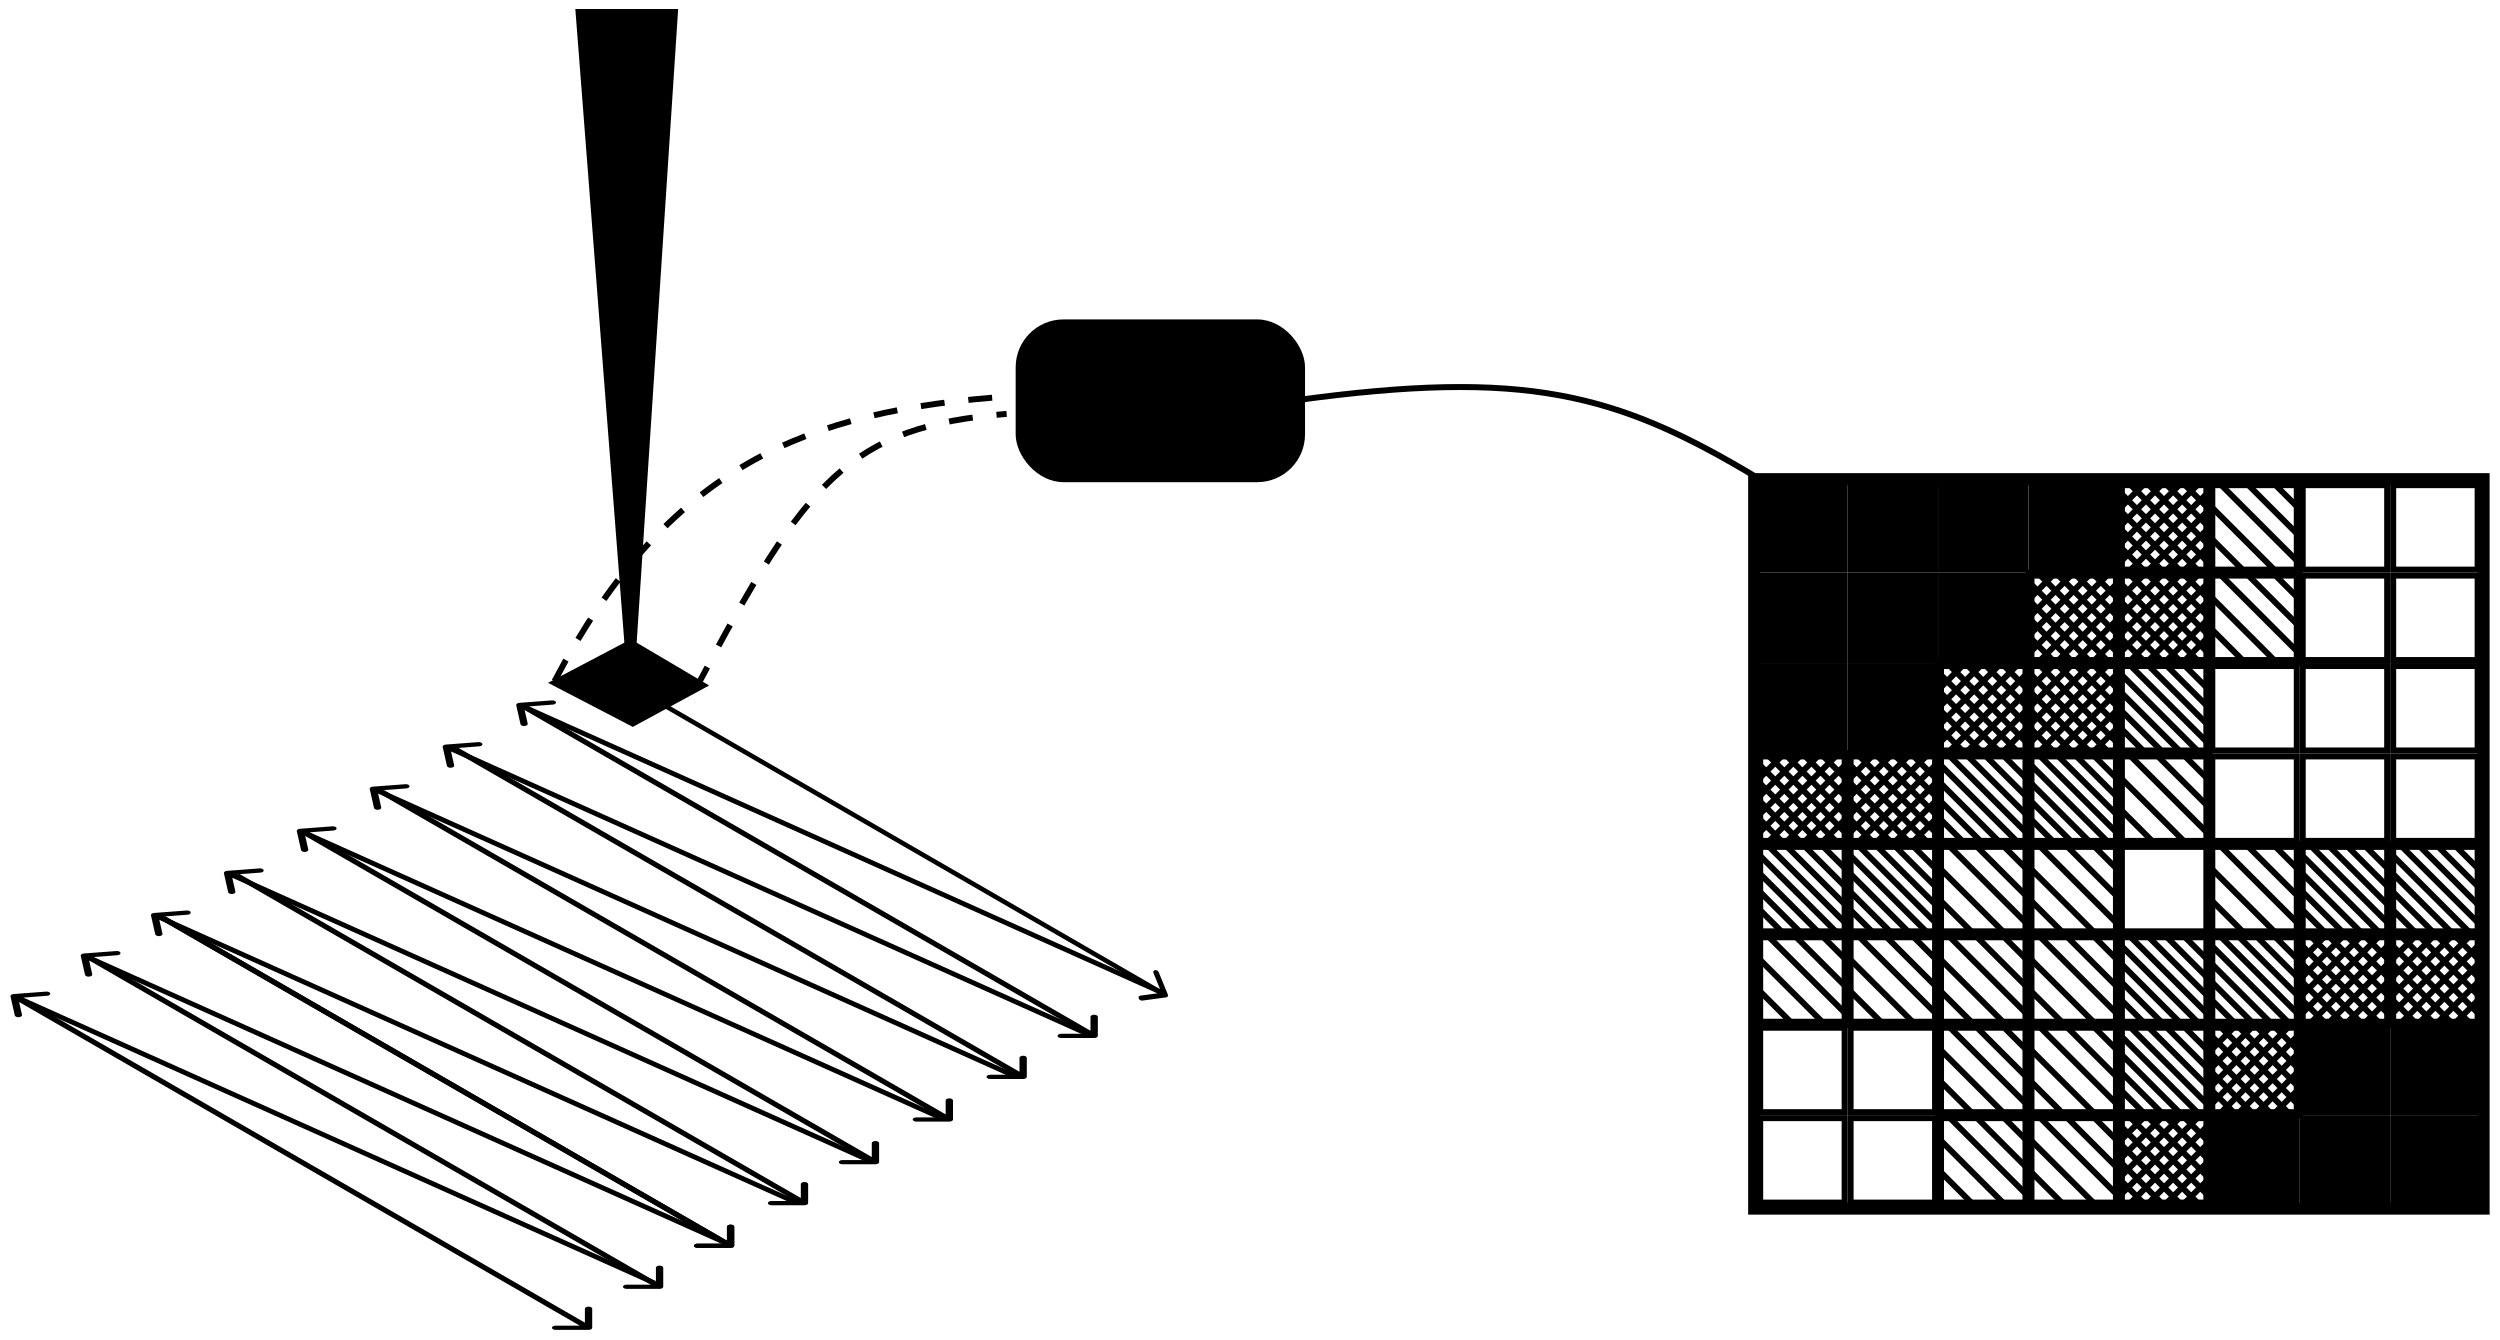 <svg width="209" height="112" viewBox="0 0 209 112" fill="none" xmlns="http://www.w3.org/2000/svg">
<rect x="147.152" y="40.56" width="7.06" height="7.06" fill="black" stroke="black" stroke-width="0.5"/>
<rect x="154.711" y="40.56" width="7.06" height="7.06" fill="black" stroke="black" stroke-width="0.5"/>
<rect x="162.27" y="40.56" width="7.06" height="7.06" fill="black" stroke="black" stroke-width="0.5"/>
<rect x="169.832" y="40.56" width="7.06" height="7.06" fill="black" stroke="black" stroke-width="0.5"/>
<rect x="177.391" y="40.56" width="7.06" height="7.06" stroke="black" stroke-width="0.5"/>
<rect x="184.949" y="40.56" width="7.06" height="7.06" stroke="black" stroke-width="0.5"/>
<rect x="192.508" y="40.56" width="7.06" height="7.06" stroke="black" stroke-width="0.5"/>
<rect x="200.07" y="40.56" width="7.06" height="7.06" stroke="black" stroke-width="0.5"/>
<rect x="147.152" y="48.119" width="7.06" height="7.06" fill="black" stroke="black" stroke-width="0.5"/>
<rect x="154.711" y="48.119" width="7.06" height="7.06" fill="black" stroke="black" stroke-width="0.5"/>
<rect x="162.27" y="48.119" width="7.06" height="7.06" fill="black" stroke="black" stroke-width="0.5"/>
<rect x="169.832" y="48.119" width="7.06" height="7.06" stroke="black" stroke-width="0.5"/>
<rect x="177.391" y="48.119" width="7.06" height="7.06" stroke="black" stroke-width="0.5"/>
<rect x="184.949" y="48.119" width="7.06" height="7.06" stroke="black" stroke-width="0.5"/>
<rect x="192.508" y="48.119" width="7.06" height="7.06" stroke="black" stroke-width="0.5"/>
<rect x="200.07" y="48.119" width="7.06" height="7.06" stroke="black" stroke-width="0.5"/>
<rect x="147.152" y="55.68" width="7.06" height="7.06" fill="black" stroke="black" stroke-width="0.5"/>
<rect x="154.711" y="55.68" width="7.06" height="7.06" fill="black" stroke="black" stroke-width="0.5"/>
<rect x="162.27" y="55.68" width="7.06" height="7.06" stroke="black" stroke-width="0.5"/>
<rect x="169.832" y="55.68" width="7.06" height="7.06" stroke="black" stroke-width="0.5"/>
<rect x="177.391" y="55.68" width="7.06" height="7.06" stroke="black" stroke-width="0.5"/>
<rect x="184.949" y="55.68" width="7.06" height="7.06" stroke="black" stroke-width="0.5"/>
<rect x="192.508" y="55.68" width="7.06" height="7.06" stroke="black" stroke-width="0.5"/>
<rect x="200.07" y="55.68" width="7.06" height="7.06" stroke="black" stroke-width="0.5"/>
<rect x="147.152" y="63.238" width="7.06" height="7.06" stroke="black" stroke-width="0.5"/>
<rect x="154.711" y="63.238" width="7.06" height="7.06" stroke="black" stroke-width="0.5"/>
<rect x="162.27" y="63.238" width="7.06" height="7.06" stroke="black" stroke-width="0.5"/>
<rect x="169.832" y="63.238" width="7.06" height="7.06" stroke="black" stroke-width="0.5"/>
<rect x="177.391" y="63.238" width="7.06" height="7.06" stroke="black" stroke-width="0.5"/>
<rect x="184.949" y="63.238" width="7.06" height="7.06" stroke="black" stroke-width="0.5"/>
<rect x="192.508" y="63.238" width="7.06" height="7.06" stroke="black" stroke-width="0.5"/>
<rect x="200.07" y="63.238" width="7.06" height="7.06" stroke="black" stroke-width="0.5"/>
<rect x="147.152" y="70.799" width="7.06" height="7.06" stroke="black" stroke-width="0.5"/>
<rect x="154.711" y="70.799" width="7.06" height="7.06" stroke="black" stroke-width="0.5"/>
<rect x="162.27" y="70.799" width="7.06" height="7.06" stroke="black" stroke-width="0.5"/>
<rect x="169.832" y="70.799" width="7.06" height="7.06" stroke="black" stroke-width="0.5"/>
<rect x="177.391" y="70.799" width="7.06" height="7.06" stroke="black" stroke-width="0.5"/>
<rect x="184.949" y="70.799" width="7.06" height="7.06" stroke="black" stroke-width="0.5"/>
<rect x="192.508" y="70.799" width="7.06" height="7.06" stroke="black" stroke-width="0.5"/>
<rect x="200.07" y="70.799" width="7.06" height="7.06" stroke="black" stroke-width="0.5"/>
<rect x="147.152" y="78.357" width="7.06" height="7.06" stroke="black" stroke-width="0.5"/>
<rect x="154.711" y="78.357" width="7.06" height="7.06" stroke="black" stroke-width="0.5"/>
<rect x="162.27" y="78.357" width="7.06" height="7.06" stroke="black" stroke-width="0.5"/>
<rect x="169.832" y="78.357" width="7.06" height="7.06" stroke="black" stroke-width="0.5"/>
<rect x="177.391" y="78.357" width="7.06" height="7.06" stroke="black" stroke-width="0.5"/>
<rect x="184.949" y="78.357" width="7.06" height="7.06" stroke="black" stroke-width="0.5"/>
<rect x="192.508" y="78.357" width="7.06" height="7.06" stroke="black" stroke-width="0.5"/>
<rect x="200.07" y="78.357" width="7.06" height="7.06" stroke="black" stroke-width="0.5"/>
<rect x="147.152" y="85.918" width="7.06" height="7.06" stroke="black" stroke-width="0.5"/>
<rect x="154.711" y="85.918" width="7.06" height="7.06" stroke="black" stroke-width="0.5"/>
<rect x="162.27" y="85.918" width="7.06" height="7.06" stroke="black" stroke-width="0.5"/>
<rect x="169.832" y="85.918" width="7.06" height="7.06" stroke="black" stroke-width="0.5"/>
<rect x="177.391" y="85.918" width="7.06" height="7.06" stroke="black" stroke-width="0.5"/>
<rect x="184.949" y="85.918" width="7.06" height="7.06" stroke="black" stroke-width="0.5"/>
<rect x="192.508" y="85.918" width="7.06" height="7.06" fill="black" stroke="black" stroke-width="0.5"/>
<rect x="200.07" y="85.918" width="7.06" height="7.06" fill="black" stroke="black" stroke-width="0.5"/>
<rect x="147.152" y="93.477" width="7.06" height="7.06" stroke="black" stroke-width="0.5"/>
<rect x="154.711" y="93.477" width="7.06" height="7.06" stroke="black" stroke-width="0.5"/>
<rect x="162.27" y="93.477" width="7.06" height="7.06" stroke="black" stroke-width="0.5"/>
<rect x="169.832" y="93.477" width="7.06" height="7.06" stroke="black" stroke-width="0.5"/>
<rect x="177.391" y="93.477" width="7.06" height="7.06" stroke="black" stroke-width="0.5"/>
<rect x="184.949" y="93.477" width="7.06" height="7.06" fill="black" stroke="black" stroke-width="0.5"/>
<rect x="192.508" y="93.477" width="7.06" height="7.06" fill="black" stroke="black" stroke-width="0.5"/>
<rect x="200.07" y="93.477" width="7.06" height="7.06" fill="black" stroke="black" stroke-width="0.5"/>
<path d="M184.696 100.03L177.893 93.227M183.94 100.786L177.137 93.983M177.137 100.03L183.94 93.227M177.893 100.786L184.696 93.983M184.696 93.227H177.137V100.786H184.696V93.227ZM184.696 95.494L182.428 93.227L177.137 98.518L179.405 100.786L184.696 95.494ZM184.696 97.006L180.916 93.227L177.137 97.006L180.916 100.786L184.696 97.006ZM184.696 98.518L179.405 93.227L177.137 95.494L182.428 100.786L184.696 98.518Z" stroke="black" stroke-width="0.5"/>
<path d="M192.259 92.472L185.455 85.668M191.503 93.228L184.699 86.424M184.699 92.472L191.503 85.668M185.455 93.228L192.259 86.424M192.259 85.668H184.699V93.228H192.259V85.668ZM192.259 87.936L189.991 85.668L184.699 90.96L186.967 93.228L192.259 87.936ZM192.259 89.448L188.479 85.668L184.699 89.448L188.479 93.228L192.259 89.448ZM192.259 90.96L186.967 85.668L184.699 87.936L189.991 93.228L192.259 90.96Z" stroke="black" stroke-width="0.5"/>
<path d="M199.817 84.911L193.014 78.107M199.061 85.667L192.258 78.863M192.258 84.911L199.061 78.107M193.014 85.667L199.817 78.863M199.817 78.107H192.258V85.667H199.817V78.107ZM199.817 80.375L197.549 78.107L192.258 83.399L194.526 85.667L199.817 80.375ZM199.817 81.887L196.038 78.107L192.258 81.887L196.038 85.667L199.817 81.887ZM199.817 83.399L194.526 78.107L192.258 80.375L197.549 85.667L199.817 83.399Z" stroke="black" stroke-width="0.5"/>
<path d="M207.376 84.911L200.572 78.107M206.62 85.667L199.816 78.863M199.816 84.911L206.62 78.107M200.572 85.667L207.376 78.863M207.376 78.107H199.816V85.667H207.376V78.107ZM207.376 80.375L205.108 78.107L199.816 83.399L202.084 85.667L207.376 80.375ZM207.376 81.887L203.596 78.107L199.816 81.887L203.596 85.667L207.376 81.887ZM207.376 83.399L202.084 78.107L199.816 80.375L205.108 85.667L207.376 83.399Z" stroke="black" stroke-width="0.5"/>
<path d="M184.696 47.114L177.893 40.31M183.94 47.87L177.137 41.066M177.137 47.114L183.94 40.31M177.893 47.87L184.696 41.066M184.696 40.31H177.137V47.87H184.696V40.31ZM184.696 42.578L182.428 40.31L177.137 45.602L179.405 47.87L184.696 42.578ZM184.696 44.09L180.916 40.31L177.137 44.09L180.916 47.87L184.696 44.09ZM184.696 45.602L179.405 40.31L177.137 42.578L182.428 47.87L184.696 45.602Z" stroke="black" stroke-width="0.5"/>
<path d="M184.696 54.675L177.893 47.871M183.94 55.431L177.137 48.627M177.137 54.675L183.94 47.871M177.893 55.431L184.696 48.627M184.696 47.871H177.137V55.431H184.696V47.871ZM184.696 50.139L182.428 47.871L177.137 53.163L179.405 55.431L184.696 50.139ZM184.696 51.651L180.916 47.871L177.137 51.651L180.916 55.431L184.696 51.651ZM184.696 53.163L179.405 47.871L177.137 50.139L182.428 55.431L184.696 53.163Z" stroke="black" stroke-width="0.5"/>
<path d="M177.138 54.675L170.334 47.871M176.382 55.431L169.578 48.627M169.578 54.675L176.382 47.871M170.334 55.431L177.138 48.627M177.138 47.871H169.578V55.431H177.138V47.871ZM177.138 50.139L174.87 47.871L169.578 53.163L171.846 55.431L177.138 50.139ZM177.138 51.651L173.358 47.871L169.578 51.651L173.358 55.431L177.138 51.651ZM177.138 53.163L171.846 47.871L169.578 50.139L174.87 55.431L177.138 53.163Z" stroke="black" stroke-width="0.5"/>
<path d="M177.138 62.233L170.334 55.43M176.382 62.989L169.578 56.186M169.578 62.233L176.382 55.43M170.334 62.989L177.138 56.186M177.138 55.43H169.578V62.989H177.138V55.43ZM177.138 57.698L174.87 55.43L169.578 60.721L171.846 62.989L177.138 57.698ZM177.138 59.209L173.358 55.43L169.578 59.209L173.358 62.989L177.138 59.209ZM177.138 60.721L171.846 55.43L169.578 57.698L174.87 62.989L177.138 60.721Z" stroke="black" stroke-width="0.5"/>
<path d="M169.579 62.233L162.775 55.43M168.823 62.989L162.02 56.186M162.02 62.233L168.823 55.43M162.775 62.989L169.579 56.186M169.579 55.43H162.02V62.989H169.579V55.43ZM169.579 57.698L167.311 55.43L162.02 60.721L164.287 62.989L169.579 57.698ZM169.579 59.209L165.799 55.43L162.02 59.209L165.799 62.989L169.579 59.209ZM169.579 60.721L164.287 55.43L162.02 57.698L167.311 62.989L169.579 60.721Z" stroke="black" stroke-width="0.5"/>
<path d="M162.02 69.792L155.217 62.988M161.265 70.548L154.461 63.744M154.461 69.792L161.265 62.988M155.217 70.548L162.02 63.744M162.02 62.988H154.461V70.548H162.02V62.988ZM162.02 65.256L159.753 62.988L154.461 68.28L156.729 70.548L162.02 65.256ZM162.02 66.768L158.241 62.988L154.461 66.768L158.241 70.548L162.02 66.768ZM162.02 68.28L156.729 62.988L154.461 65.256L159.753 70.548L162.02 68.28Z" stroke="black" stroke-width="0.5"/>
<path d="M154.462 69.792L147.658 62.988M153.706 70.548L146.902 63.744M146.902 69.792L153.706 62.988M147.658 70.548L154.462 63.744M154.462 62.988H146.902V70.548H154.462V62.988ZM154.462 65.256L152.194 62.988L146.902 68.28L149.17 70.548L154.462 65.256ZM154.462 66.768L150.682 62.988L146.902 66.768L150.682 70.548L154.462 66.768ZM154.462 68.28L149.17 62.988L146.902 65.256L152.194 70.548L154.462 68.28Z" stroke="black" stroke-width="0.5"/>
<path d="M184.695 57.698L182.427 55.43M179.404 62.989L177.136 60.721M184.695 59.209L180.916 55.43M180.916 62.989L177.136 59.209M184.695 60.721L179.404 55.43M182.427 62.989L177.136 57.698M184.695 62.233L177.892 55.43M183.939 62.989L177.136 56.186M184.695 55.43H177.136V62.989H184.695V55.43Z" stroke="black" stroke-width="0.5"/>
<path d="M207.375 72.817L205.107 70.549M202.083 78.108L199.815 75.841M207.375 74.329L203.595 70.549M203.595 78.108L199.815 74.329M207.375 75.841L202.083 70.549M205.107 78.108L199.815 72.817M207.375 77.352L200.571 70.549M206.619 78.108L199.815 71.305M207.375 70.549H199.815V78.108H207.375V70.549Z" stroke="black" stroke-width="0.5"/>
<path d="M199.816 72.817L197.549 70.549M194.525 78.108L192.257 75.841M199.816 74.329L196.037 70.549M196.037 78.108L192.257 74.329M199.816 75.841L194.525 70.549M197.549 78.108L192.257 72.817M199.816 77.352L193.013 70.549M199.06 78.108L192.257 71.305M199.816 70.549H192.257V78.108H199.816V70.549Z" stroke="black" stroke-width="0.5"/>
<path d="M192.258 80.375L189.99 78.107M186.966 85.667L184.698 83.399M192.258 81.887L188.478 78.107M188.478 85.667L184.698 81.887M192.258 83.399L186.966 78.107M189.99 85.667L184.698 80.375M192.258 84.911L185.454 78.107M191.502 85.667L184.698 78.863M192.258 78.107H184.698V85.667H192.258V78.107Z" stroke="black" stroke-width="0.5"/>
<path d="M184.695 80.375L182.427 78.107M179.404 85.667L177.136 83.399M184.695 81.887L180.916 78.107M180.916 85.667L177.136 81.887M184.695 83.399L179.404 78.107M182.427 85.667L177.136 80.375M184.695 84.911L177.892 78.107M183.939 85.667L177.136 78.863M184.695 78.107H177.136V85.667H184.695V78.107Z" stroke="black" stroke-width="0.5"/>
<path d="M184.695 87.936L182.427 85.668M179.404 93.228L177.136 90.96M184.695 89.448L180.916 85.668M180.916 93.228L177.136 89.448M184.695 90.96L179.404 85.668M182.427 93.228L177.136 87.936M184.695 92.472L177.892 85.668M183.939 93.228L177.136 86.424M184.695 85.668H177.136V93.228H184.695V85.668Z" stroke="black" stroke-width="0.5"/>
<path d="M177.137 65.256L174.869 62.988M171.845 70.548L169.577 68.28M177.137 66.768L173.357 62.988M173.357 70.548L169.577 66.768M177.137 68.28L171.845 62.988M174.869 70.548L169.577 65.256M177.137 69.792L170.333 62.988M176.381 70.548L169.577 63.744M177.137 62.988H169.577V70.548H177.137V62.988Z" stroke="black" stroke-width="0.5"/>
<path d="M169.578 65.256L167.31 62.988M164.286 70.548L162.019 68.28M169.578 66.768L165.798 62.988M165.798 70.548L162.019 66.768M169.578 68.28L164.286 62.988M167.31 70.548L162.019 65.256M169.578 69.792L162.775 62.988M168.822 70.548L162.019 63.744M169.578 62.988H162.019V70.548H169.578V62.988Z" stroke="black" stroke-width="0.5"/>
<path d="M162.02 72.817L159.752 70.549M156.728 78.108L154.46 75.841M162.02 74.329L158.24 70.549M158.24 78.108L154.46 74.329M162.02 75.841L156.728 70.549M159.752 78.108L154.46 72.817M162.02 77.352L155.216 70.549M161.264 78.108L154.46 71.305M162.02 70.549H154.46V78.108H162.02V70.549Z" stroke="black" stroke-width="0.5"/>
<path d="M154.461 72.817L152.193 70.549M149.169 78.108L146.901 75.841M154.461 74.329L150.681 70.549M150.681 78.108L146.901 74.329M154.461 75.841L149.169 70.549M152.193 78.108L146.901 72.817M154.461 77.352L147.657 70.549M153.705 78.108L146.901 71.305M154.461 70.549H146.901V78.108H154.461V70.549Z" stroke="black" stroke-width="0.5"/>
<path d="M187.723 47.87L184.699 44.846M192.259 47.114L185.455 40.311M190.369 47.87L184.699 42.201M187.723 40.31L192.259 44.846M189.991 40.311L192.259 42.579M192.259 40.311V47.87H184.699V40.311H192.259Z" stroke="black" stroke-width="0.5"/>
<path d="M187.723 55.431L184.699 52.407M192.259 54.675L185.455 47.871M190.369 55.431L184.699 49.761M187.723 47.871L192.259 52.407M189.991 47.871L192.259 50.139M192.259 47.871V55.431H184.699V47.871H192.259Z" stroke="black" stroke-width="0.5"/>
<path d="M180.161 70.548L177.137 67.524M184.696 69.792L177.893 62.988M182.806 70.548L177.137 64.878M180.161 62.988L184.696 67.524M182.428 62.989L184.696 65.257M184.696 62.988V70.548H177.137V62.988H184.696Z" stroke="black" stroke-width="0.5"/>
<path d="M187.723 78.109L184.699 75.085M192.259 77.353L185.455 70.549M190.369 78.109L184.699 72.439M187.723 70.549L192.259 75.085M189.991 70.549L192.259 72.817M192.259 70.549V78.109H184.699V70.549H192.259Z" stroke="black" stroke-width="0.5"/>
<path d="M165.043 78.109L162.02 75.085M169.579 77.353L162.775 70.549M167.689 78.109L162.02 72.439M165.043 70.549L169.579 75.085M167.311 70.549L169.579 72.817M169.579 70.549V78.109H162.02V70.549H169.579Z" stroke="black" stroke-width="0.5"/>
<path d="M172.602 78.109L169.578 75.085M177.138 77.353L170.334 70.549M175.248 78.109L169.578 72.439M172.602 70.549L177.138 75.085M174.87 70.549L177.138 72.817M177.138 70.549V78.109H169.578V70.549H177.138Z" stroke="black" stroke-width="0.5"/>
<path d="M149.926 85.667L146.902 82.643M154.462 84.911L147.658 78.108M152.572 85.667L146.902 79.998M149.926 78.107L154.462 82.643M152.194 78.108L154.462 80.376M154.462 78.108V85.667H146.902V78.108H154.462Z" stroke="black" stroke-width="0.5"/>
<path d="M157.485 85.667L154.461 82.643M162.02 84.911L155.217 78.108M160.131 85.667L154.461 79.998M157.485 78.107L162.02 82.643M159.753 78.108L162.02 80.376M162.02 78.108V85.667H154.461V78.108H162.02Z" stroke="black" stroke-width="0.5"/>
<path d="M165.043 85.667L162.02 82.643M169.579 84.911L162.775 78.108M167.689 85.667L162.02 79.998M165.043 78.107L169.579 82.643M167.311 78.108L169.579 80.376M169.579 78.108V85.667H162.02V78.108H169.579Z" stroke="black" stroke-width="0.5"/>
<path d="M172.602 85.667L169.578 82.643M177.138 84.911L170.334 78.108M175.248 85.667L169.578 79.998M172.602 78.107L177.138 82.643M174.87 78.108L177.138 80.376M177.138 78.108V85.667H169.578V78.108H177.138Z" stroke="black" stroke-width="0.5"/>
<path d="M165.043 93.228L162.02 90.204M169.579 92.472L162.775 85.668M167.689 93.228L162.02 87.558M165.043 85.668L169.579 90.204M167.311 85.668L169.579 87.936M169.579 85.668V93.228H162.02V85.668H169.579Z" stroke="black" stroke-width="0.5"/>
<path d="M172.602 93.228L169.578 90.204M177.138 92.472L170.334 85.668M175.248 93.228L169.578 87.558M172.602 85.668L177.138 90.204M174.87 85.668L177.138 87.936M177.138 85.668V93.228H169.578V85.668H177.138Z" stroke="black" stroke-width="0.5"/>
<path d="M165.043 100.786L162.02 97.763M169.579 100.03L162.775 93.227M167.689 100.786L162.02 95.117M165.043 93.227L169.579 97.762M167.311 93.227L169.579 95.495M169.579 93.227V100.786H162.02V93.227H169.579Z" stroke="black" stroke-width="0.5"/>
<path d="M172.602 100.786L169.578 97.763M177.138 100.03L170.334 93.227M175.248 100.786L169.578 95.117M172.602 93.227L177.138 97.762M174.87 93.227L177.138 95.495M177.138 93.227V100.786H169.578V93.227H177.138Z" stroke="black" stroke-width="0.5"/>
<rect x="146.645" y="40.055" width="60.988" height="60.988" stroke="black"/>
<path d="M52.733 57.418L48.367 1H56.427L52.733 57.418Z" fill="black" stroke="black" stroke-width="0.5"/>
<path d="M97.495 83.379C97.617 83.362 97.678 83.256 97.632 83.142L96.871 81.279C96.825 81.165 96.688 81.085 96.565 81.102C96.443 81.119 96.382 81.225 96.428 81.339L97.104 82.995L95.332 83.236C95.21 83.253 95.148 83.359 95.195 83.474C95.241 83.588 95.378 83.667 95.501 83.65L97.495 83.379ZM55.657 59.265L97.313 83.34L97.507 83.004L55.851 58.93L55.657 59.265Z" fill="black"/>
<path d="M91.473 86.776C91.642 86.776 91.779 86.697 91.779 86.599L91.779 85.008C91.779 84.91 91.642 84.831 91.473 84.831C91.304 84.831 91.166 84.91 91.166 85.008L91.166 86.422L88.717 86.422C88.548 86.422 88.411 86.501 88.411 86.599C88.411 86.697 88.548 86.776 88.717 86.776L91.473 86.776ZM43.764 59.307L91.256 86.724L91.689 86.474L44.197 59.057L43.764 59.307Z" fill="black"/>
<path d="M85.535 90.203C85.704 90.203 85.841 90.124 85.841 90.027L85.841 88.436C85.841 88.338 85.704 88.259 85.535 88.259C85.366 88.259 85.229 88.338 85.229 88.436L85.229 89.85L82.779 89.85C82.61 89.85 82.473 89.929 82.473 90.027C82.473 90.124 82.61 90.203 82.779 90.203L85.535 90.203ZM37.827 62.734L85.319 90.152L85.752 89.902L38.26 62.484L37.827 62.734Z" fill="black"/>
<path d="M79.363 93.768C79.532 93.768 79.67 93.689 79.67 93.591L79.67 92C79.67 91.903 79.532 91.823 79.363 91.823C79.194 91.823 79.057 91.903 79.057 92L79.057 93.414L76.608 93.414C76.439 93.414 76.301 93.493 76.301 93.591C76.301 93.689 76.439 93.768 76.608 93.768L79.363 93.768ZM31.655 66.299L79.147 93.716L79.58 93.466L32.088 66.049L31.655 66.299Z" fill="black"/>
<path d="M73.188 97.332C73.357 97.332 73.494 97.253 73.494 97.156L73.494 95.565C73.494 95.467 73.357 95.388 73.188 95.388C73.019 95.388 72.881 95.467 72.881 95.565L72.881 96.979L70.432 96.979C70.263 96.979 70.126 97.058 70.126 97.156C70.126 97.253 70.263 97.332 70.432 97.332L73.188 97.332ZM25.479 69.863L72.971 97.281L73.404 97.031L25.912 69.613L25.479 69.863Z" fill="black"/>
<path d="M67.254 100.758C67.423 100.758 67.56 100.679 67.56 100.581L67.56 98.99C67.56 98.893 67.423 98.814 67.254 98.814C67.085 98.814 66.948 98.893 66.948 98.99L66.948 100.405L64.498 100.405C64.329 100.405 64.192 100.484 64.192 100.581C64.192 100.679 64.329 100.758 64.498 100.758L67.254 100.758ZM19.545 73.289L67.037 100.706L67.471 100.456L19.978 73.039L19.545 73.289Z" fill="black"/>
<path d="M61.078 104.323C61.247 104.323 61.384 104.243 61.384 104.146L61.384 102.555C61.384 102.457 61.247 102.378 61.078 102.378C60.909 102.378 60.772 102.457 60.772 102.555L60.772 103.969L58.322 103.969C58.153 103.969 58.016 104.048 58.016 104.146C58.016 104.243 58.153 104.323 58.322 104.323L61.078 104.323ZM13.369 76.853L60.862 104.271L61.295 104.021L13.802 76.603L13.369 76.853Z" fill="black"/>
<path d="M61.078 104.323C61.247 104.323 61.384 104.243 61.384 104.146L61.384 102.555C61.384 102.457 61.247 102.378 61.078 102.378C60.909 102.378 60.772 102.457 60.772 102.555L60.772 103.969L58.322 103.969C58.153 103.969 58.016 104.048 58.016 104.146C58.016 104.243 58.153 104.323 58.322 104.323L61.078 104.323ZM13.369 76.853L60.862 104.271L61.295 104.021L13.802 76.603L13.369 76.853Z" fill="black"/>
<path d="M55.141 107.75C55.31 107.75 55.447 107.671 55.447 107.574L55.447 105.983C55.447 105.885 55.31 105.806 55.141 105.806C54.972 105.806 54.834 105.885 54.834 105.983L54.834 107.397L52.385 107.397C52.216 107.397 52.079 107.476 52.079 107.574C52.079 107.671 52.216 107.75 52.385 107.75L55.141 107.75ZM7.432 80.281L54.924 107.699L55.357 107.449L7.865 80.031L7.432 80.281Z" fill="black"/>
<path d="M49.203 111.178C49.372 111.178 49.509 111.099 49.509 111.001L49.509 109.41C49.509 109.313 49.372 109.234 49.203 109.234C49.034 109.234 48.897 109.313 48.897 109.41L48.897 110.825L46.447 110.825C46.278 110.825 46.141 110.904 46.141 111.001C46.141 111.099 46.278 111.178 46.447 111.178L49.203 111.178ZM1.494 83.709L48.987 111.126L49.42 110.876L1.927 83.459L1.494 83.709Z" fill="black"/>
<path d="M43.418 58.758C43.251 58.771 43.134 58.86 43.156 58.957L43.513 60.542C43.535 60.639 43.688 60.708 43.855 60.695C44.022 60.682 44.139 60.593 44.117 60.496L43.8 59.088L46.218 58.905C46.385 58.892 46.502 58.803 46.48 58.706C46.459 58.609 46.305 58.54 46.139 58.553L43.418 58.758ZM97.119 82.757L43.644 58.794L43.272 59.075L96.748 83.038L97.119 82.757Z" fill="black"/>
<path d="M37.27 62.246C37.103 62.259 36.985 62.348 37.007 62.445L37.364 64.03C37.386 64.127 37.539 64.196 37.706 64.183C37.873 64.171 37.991 64.082 37.969 63.984L37.651 62.576L40.069 62.393C40.236 62.381 40.354 62.291 40.332 62.194C40.31 62.097 40.157 62.028 39.99 62.041L37.27 62.246ZM90.97 86.246L37.495 62.282L37.124 62.563L90.599 86.527L90.97 86.246Z" fill="black"/>
<path d="M31.172 65.764C31.005 65.777 30.888 65.866 30.91 65.963L31.267 67.548C31.289 67.645 31.442 67.713 31.609 67.701C31.776 67.688 31.893 67.599 31.871 67.502L31.554 66.093L33.972 65.911C34.139 65.898 34.256 65.809 34.234 65.712C34.212 65.615 34.059 65.546 33.892 65.559L31.172 65.764ZM84.873 89.763L31.397 65.799L31.026 66.081L84.501 90.044L84.873 89.763Z" fill="black"/>
<path d="M25.074 69.286C24.907 69.298 24.79 69.387 24.812 69.484L25.169 71.069C25.191 71.166 25.344 71.235 25.511 71.222C25.678 71.21 25.796 71.121 25.773 71.023L25.456 69.615L27.874 69.432C28.041 69.42 28.159 69.331 28.137 69.233C28.115 69.136 27.962 69.067 27.795 69.08L25.074 69.286ZM78.775 93.285L25.3 69.321L24.928 69.602L78.404 93.566L78.775 93.285Z" fill="black"/>
<path d="M18.981 72.803C18.814 72.816 18.696 72.905 18.718 73.002L19.075 74.587C19.097 74.684 19.25 74.752 19.417 74.74C19.584 74.727 19.702 74.638 19.68 74.541L19.362 73.132L21.78 72.95C21.947 72.937 22.065 72.848 22.043 72.751C22.021 72.654 21.868 72.585 21.701 72.598L18.981 72.803ZM72.681 96.802L19.206 72.839L18.835 73.12L72.31 97.084L72.681 96.802Z" fill="black"/>
<path d="M12.883 76.323C12.716 76.335 12.598 76.424 12.62 76.522L12.978 78.106C13 78.203 13.153 78.272 13.32 78.259C13.486 78.247 13.604 78.158 13.582 78.061L13.265 76.652L15.683 76.469C15.85 76.457 15.967 76.368 15.945 76.27C15.923 76.173 15.77 76.105 15.603 76.117L12.883 76.323ZM66.584 100.322L13.108 76.358L12.737 76.639L66.212 100.603L66.584 100.322Z" fill="black"/>
<path d="M7.012 79.711C6.845 79.724 6.727 79.813 6.749 79.91L7.107 81.495C7.128 81.592 7.282 81.661 7.448 81.648C7.615 81.635 7.733 81.546 7.711 81.449L7.394 80.041L9.812 79.858C9.979 79.845 10.096 79.756 10.074 79.659C10.052 79.562 9.899 79.493 9.732 79.506L7.012 79.711ZM60.713 103.71L7.237 79.747L6.866 80.028L60.341 103.992L60.713 103.71Z" fill="black"/>
<path d="M1.141 83.102C0.974 83.115 0.856 83.204 0.878 83.301L1.235 84.885C1.257 84.983 1.41 85.051 1.577 85.039C1.744 85.026 1.862 84.937 1.84 84.84L1.522 83.431L3.94 83.249C4.107 83.236 4.225 83.147 4.203 83.05C4.181 82.953 4.028 82.884 3.861 82.897L1.141 83.102ZM54.842 107.101L1.366 83.137L0.995 83.419L54.47 107.382L54.842 107.101Z" fill="black"/>
<path d="M58.777 57.296L52.732 53.725L46.352 57.083L52.9 60.486L58.777 57.296Z" fill="black" stroke="black" stroke-width="0.5"/>
<path d="M46.359 56.943C55.776 39.016 67.351 34.277 84.535 33.13" stroke="black" stroke-width="0.5" stroke-dasharray="2 2"/>
<path d="M58.195 57.532C67.393 40.022 71.066 35.678 84.156 34.601" stroke="black" stroke-width="0.5" stroke-dasharray="2 2"/>
<path d="M108.356 33.462C127.485 30.841 135.099 32.83 146.903 39.933" stroke="black" stroke-width="0.5"/>
<rect x="84.91" y="26.703" width="24.191" height="13.607" rx="4" fill="black"/>
</svg>
